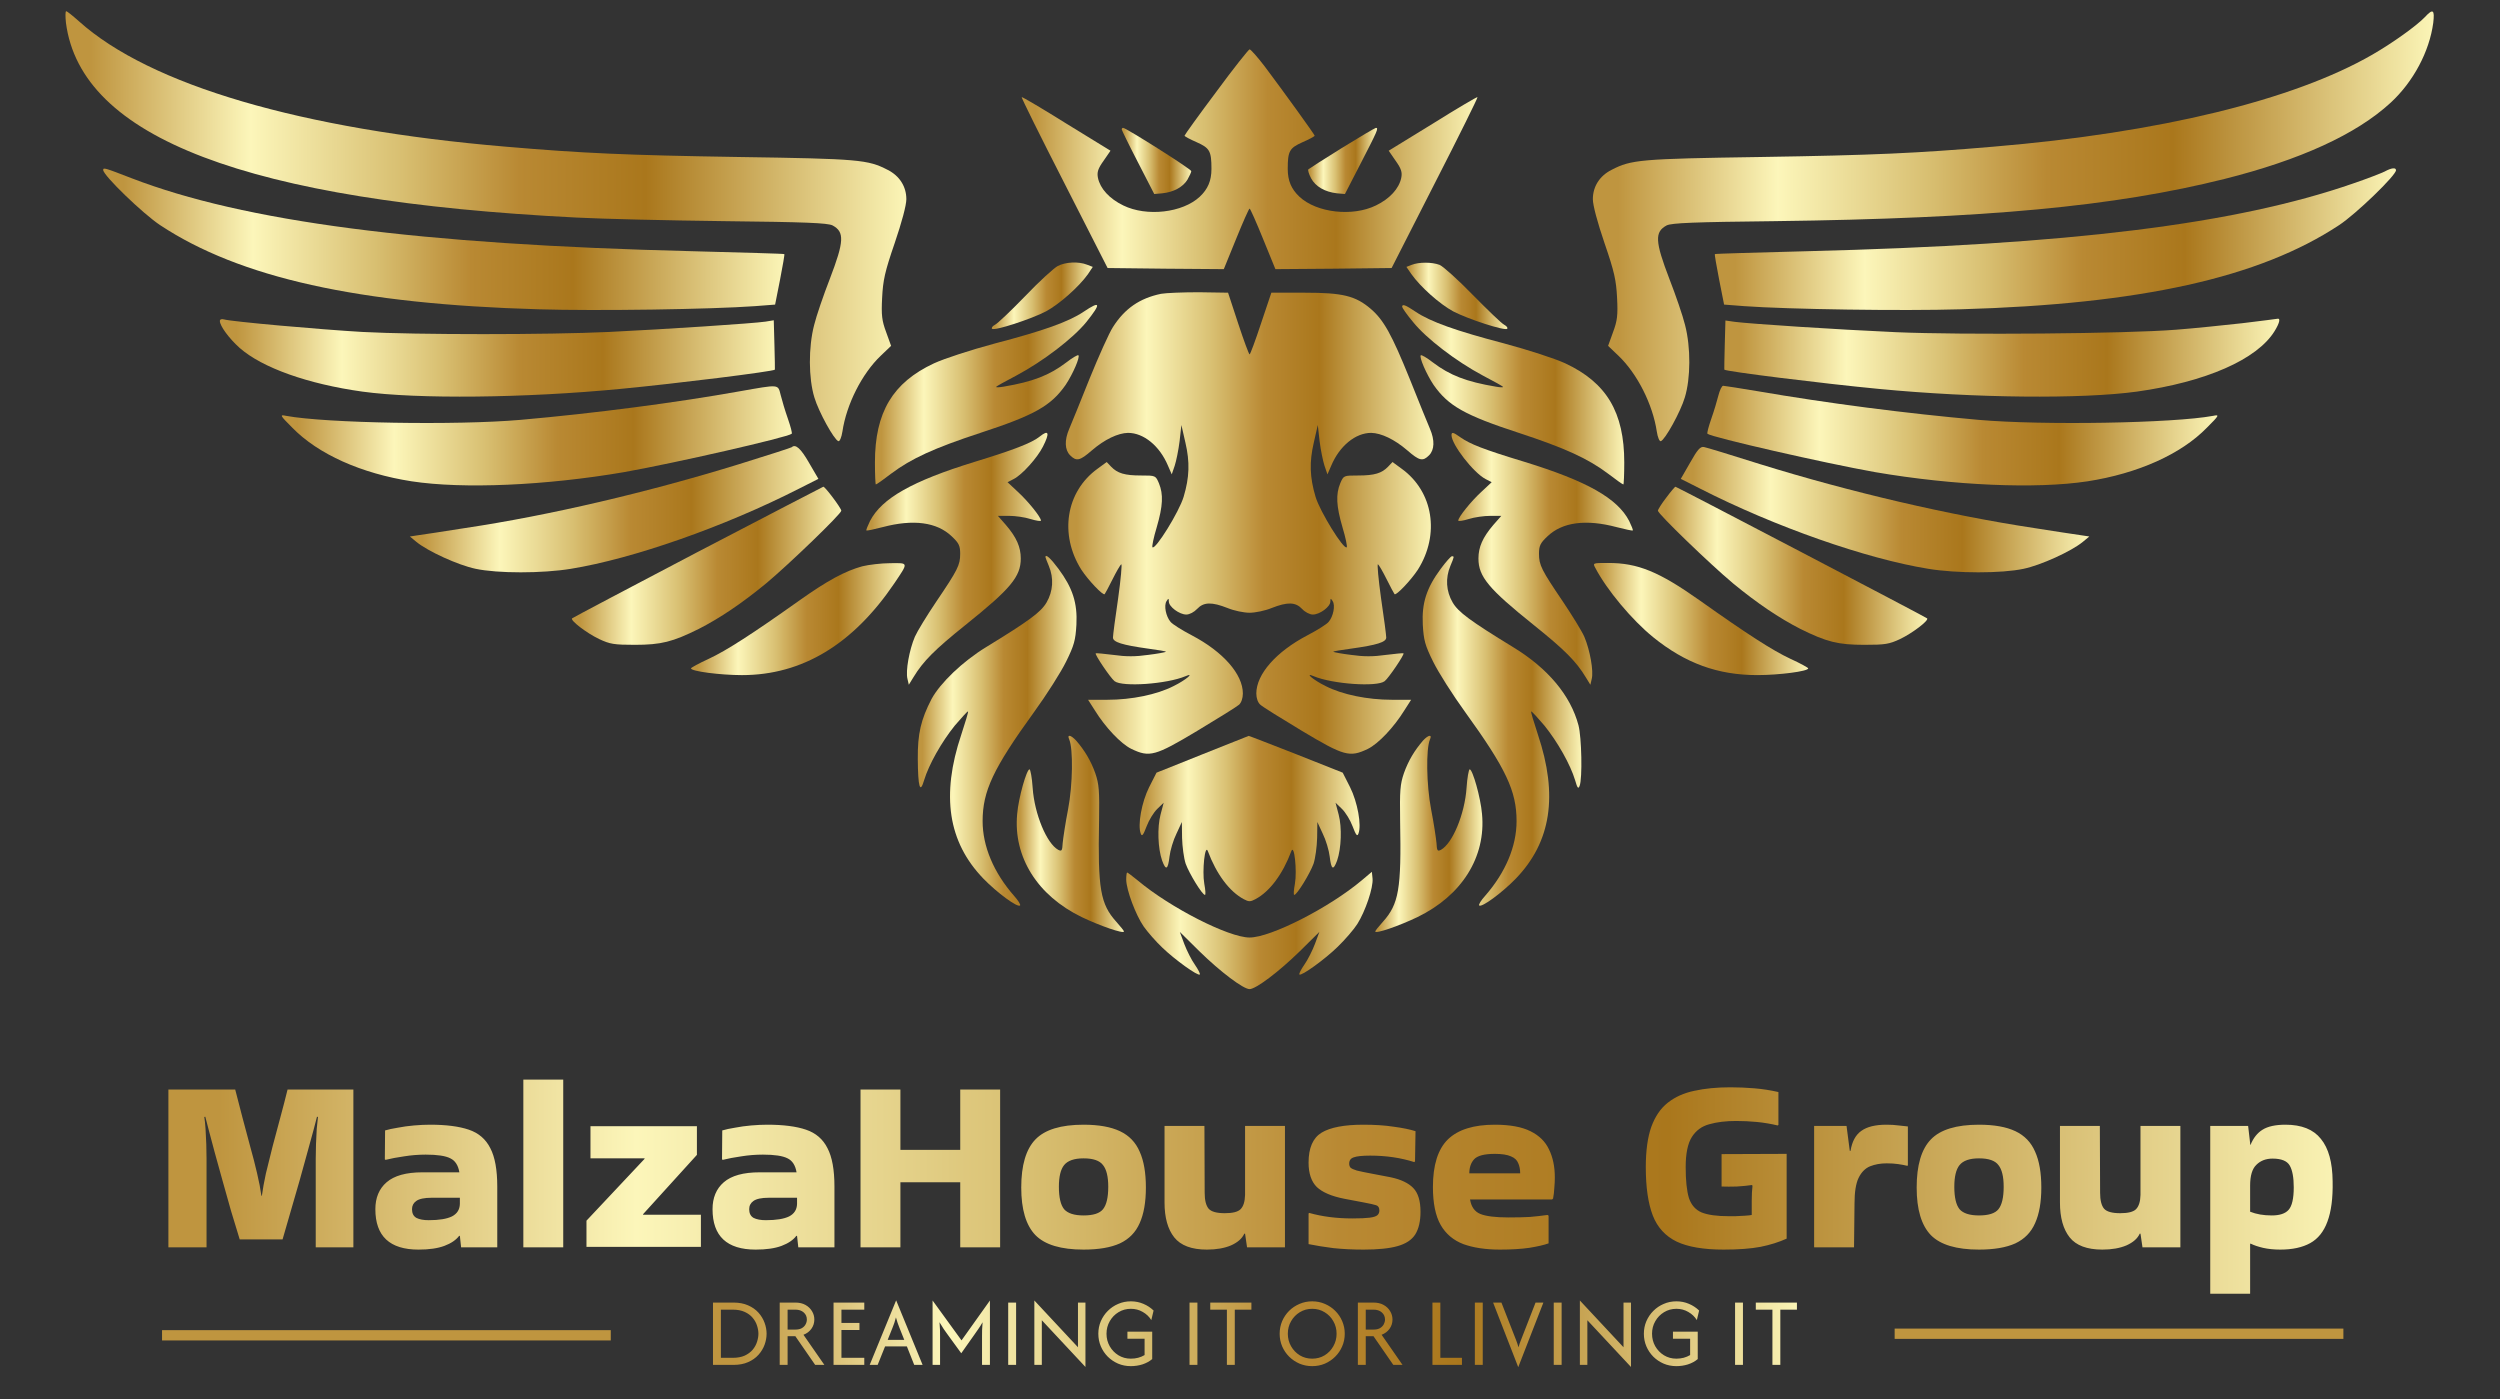 <svg width="243" height="136" viewBox="0 0 243 136" fill="none" xmlns="http://www.w3.org/2000/svg">
<rect x="0" y="0" width="243" height="136" fill="#333333" stroke="none"/>
<path d="M6.411 2.224C7.872 13.386 24.009 19.534 56.042 21.147C58.506 21.278 64.961 21.43 70.413 21.496C78.263 21.583 80.443 21.67 80.923 21.91C82.101 22.542 82.057 23.458 80.661 27.099C80.051 28.668 79.353 30.696 79.135 31.59C78.568 33.77 78.59 36.778 79.157 38.631C79.571 40.026 81.076 42.752 81.49 42.882C81.621 42.926 81.795 42.512 81.883 41.945C82.275 39.307 83.78 36.32 85.612 34.576L86.615 33.617L86.135 32.287C85.721 31.175 85.655 30.652 85.742 28.952C85.83 27.23 86.004 26.423 86.963 23.632C87.661 21.583 88.097 19.948 88.097 19.359C88.097 18.139 87.443 17.092 86.266 16.503C84.368 15.522 83.496 15.435 71.852 15.261C60.752 15.086 56.565 14.89 49.173 14.258C29.264 12.579 14.566 8.263 7.676 2.071C7.065 1.526 6.52 1.09 6.433 1.09C6.346 1.09 6.346 1.614 6.411 2.224Z" fill="url(#paint0_linear_2001_1724)"/>
<path d="M235.704 1.657C234.919 2.485 232.586 4.164 230.58 5.319C222.947 9.723 209.886 12.906 193.749 14.258C186.357 14.89 182.17 15.086 171.07 15.261C159.426 15.435 158.554 15.522 156.656 16.503C155.479 17.092 154.825 18.138 154.825 19.359C154.825 19.948 155.261 21.583 155.959 23.632C156.918 26.422 157.092 27.229 157.18 28.951C157.267 30.652 157.202 31.175 156.787 32.287L156.307 33.617L157.311 34.576C159.142 36.32 160.647 39.307 161.04 41.945C161.127 42.512 161.301 42.926 161.432 42.882C161.846 42.751 163.351 40.026 163.765 38.631C164.332 36.778 164.354 33.77 163.787 31.589C163.569 30.695 162.871 28.668 162.26 27.098C160.865 23.458 160.821 22.542 161.999 21.91C162.479 21.67 164.659 21.583 172.51 21.496C193.051 21.234 205.481 20.078 216.209 17.397C223.58 15.544 229.031 13.059 232.368 9.985C234.57 7.957 236.14 5.014 236.511 2.224C236.664 0.937 236.489 0.807 235.704 1.657Z" fill="url(#paint1_linear_2001_1724)"/>
<path d="M118.212 8.939C116.511 11.206 115.137 13.124 115.137 13.19C115.137 13.255 115.661 13.539 116.315 13.822C117.58 14.389 117.754 14.672 117.754 16.416C117.754 17.572 117.405 18.378 116.62 19.119C114.941 20.689 111.452 21.081 109.184 19.97C107.832 19.316 106.938 18.335 106.72 17.288C106.611 16.743 106.72 16.394 107.265 15.631L107.941 14.65L103.646 12.012C101.312 10.552 99.35 9.396 99.306 9.44C99.262 9.484 101.116 13.233 103.449 17.79L107.658 26.052L113.305 26.117L118.954 26.161L120.153 23.218C120.807 21.605 121.396 20.275 121.461 20.275C121.527 20.275 122.115 21.605 122.769 23.218L123.969 26.161L129.617 26.117L135.264 26.052L139.473 17.79C141.806 13.233 143.66 9.484 143.616 9.44C143.573 9.396 141.61 10.552 139.277 12.012L134.981 14.65L135.657 15.631C136.202 16.394 136.311 16.743 136.202 17.288C135.984 18.335 135.09 19.316 133.738 19.97C131.47 21.081 127.981 20.689 126.302 19.119C125.517 18.378 125.168 17.572 125.168 16.416C125.168 14.672 125.342 14.389 126.607 13.822C127.262 13.539 127.785 13.255 127.785 13.19C127.785 13.081 124.776 8.917 122.944 6.475C122.246 5.559 121.57 4.796 121.461 4.796C121.374 4.796 119.891 6.649 118.212 8.939Z" fill="url(#paint2_linear_2001_1724)"/>
<path d="M109.032 12.579C109.053 12.688 109.751 14.127 110.623 15.805L112.193 18.858L112.957 18.792C114.069 18.683 114.985 18.182 115.421 17.462C115.617 17.113 115.792 16.743 115.792 16.634C115.792 16.438 109.446 12.426 109.162 12.426C109.097 12.426 109.032 12.492 109.032 12.579Z" fill="url(#paint3_linear_2001_1724)"/>
<path d="M130.423 14.388C128.701 15.457 127.24 16.394 127.174 16.459C127.109 16.525 127.218 16.917 127.436 17.331C127.872 18.138 128.788 18.661 129.965 18.792L130.729 18.858L132.299 15.805C133.891 12.71 134.022 12.426 133.738 12.426C133.629 12.448 132.146 13.32 130.423 14.388Z" fill="url(#paint4_linear_2001_1724)"/>
<path d="M10.031 16.525C10.031 17.048 13.891 20.776 15.57 21.888C23.289 26.989 34.825 29.562 52.335 30.063C58.027 30.238 69.169 30.063 73.378 29.758L75.341 29.606L75.82 27.186C76.082 25.834 76.278 24.722 76.235 24.7C76.213 24.657 72.157 24.548 67.251 24.417C40.712 23.763 23.703 21.539 12.757 17.31C10.162 16.307 10.031 16.264 10.031 16.525Z" fill="url(#paint5_linear_2001_1724)"/>
<path d="M231.779 16.677C231.474 16.83 230.078 17.375 228.661 17.855C217.256 21.8 201.163 23.784 175.671 24.417C170.765 24.547 166.709 24.656 166.687 24.7C166.644 24.722 166.84 25.834 167.102 27.185L167.581 29.605L169.544 29.758C173.753 30.063 184.895 30.237 190.587 30.063C208.097 29.562 219.633 26.989 227.352 21.888C228.988 20.82 232.891 17.048 232.891 16.547C232.891 16.263 232.455 16.307 231.779 16.677Z" fill="url(#paint6_linear_2001_1724)"/>
<path d="M102.817 25.856C102.468 26.03 101.029 27.338 99.655 28.777C98.281 30.194 96.951 31.459 96.711 31.568C96.471 31.698 96.34 31.873 96.427 31.96C96.667 32.178 100.222 31.023 101.682 30.26C102.969 29.562 104.866 27.883 105.739 26.662L106.218 25.943L105.651 25.725C104.823 25.398 103.558 25.463 102.817 25.856Z" fill="url(#paint7_linear_2001_1724)"/>
<path d="M137.205 25.747L136.704 25.943L137.184 26.641C138.056 27.883 139.953 29.562 141.239 30.259C142.7 31.023 146.255 32.178 146.495 31.96C146.582 31.873 146.451 31.698 146.211 31.567C145.971 31.458 144.597 30.129 143.158 28.668C141.719 27.186 140.258 25.878 139.931 25.747C139.19 25.463 137.903 25.463 137.205 25.747Z" fill="url(#paint8_linear_2001_1724)"/>
<path d="M112.848 28.559C110.776 28.995 109.337 29.976 108.181 31.785C107.81 32.352 106.785 34.641 105.891 36.843C104.997 39.067 104.125 41.247 103.929 41.683C103.449 42.795 103.493 43.732 104.016 44.255C104.627 44.866 104.954 44.801 106.131 43.776C107.374 42.708 108.661 42.097 109.642 42.075C111.168 42.075 112.717 43.34 113.524 45.258L113.894 46.108L114.178 45.28C114.33 44.822 114.548 43.754 114.657 42.882L114.832 41.312L115.224 43.035C115.661 44.909 115.617 46.392 115.05 48.289C114.614 49.749 112.302 53.477 112.019 53.194C111.953 53.128 112.128 52.256 112.433 51.253C113.044 49.16 113.087 48.049 112.651 46.98C112.324 46.218 112.324 46.218 110.907 46.218C109.315 46.218 108.617 45.999 108.006 45.367L107.571 44.909L106.676 45.564C103.602 47.787 102.947 51.951 105.106 55.374C105.76 56.377 107.222 57.924 107.374 57.75C107.418 57.707 107.767 57.052 108.137 56.311C108.508 55.57 108.879 54.916 108.988 54.851C109.075 54.807 108.944 56.289 108.682 58.164C108.399 60.039 108.181 61.761 108.181 61.958C108.159 62.415 109.097 62.699 111.605 63.048C112.586 63.178 113.371 63.309 113.327 63.353C113.284 63.397 112.499 63.549 111.583 63.658C110.384 63.832 109.424 63.832 108.225 63.658C107.309 63.549 106.524 63.462 106.502 63.506C106.393 63.615 107.941 65.904 108.334 66.209C109.075 66.797 113.415 66.492 115.224 65.729C116.184 65.315 115.268 66.1 114.069 66.688C112.455 67.517 109.991 68.018 107.636 68.018H105.76L106.415 69.043C107.44 70.7 108.944 72.291 109.969 72.793C111.735 73.643 112.281 73.49 116.358 71.049C118.386 69.828 120.218 68.694 120.436 68.498C120.654 68.302 120.807 67.866 120.807 67.408C120.807 65.533 118.888 63.353 115.857 61.761C114.897 61.26 113.96 60.671 113.785 60.453C113.327 59.93 113.109 58.84 113.393 58.426C113.567 58.142 113.611 58.142 113.611 58.47C113.611 58.971 114.636 59.734 115.312 59.734C115.617 59.734 116.075 59.494 116.358 59.189C116.991 58.513 117.776 58.491 119.324 59.102C119.957 59.364 120.916 59.559 121.461 59.559C122.006 59.559 122.966 59.364 123.598 59.102C125.146 58.491 125.931 58.513 126.564 59.189C126.847 59.494 127.305 59.734 127.61 59.734C128.286 59.734 129.311 58.971 129.311 58.47C129.311 58.142 129.355 58.142 129.529 58.426C129.813 58.84 129.595 59.93 129.137 60.453C128.963 60.671 128.025 61.26 127.065 61.761C124.034 63.353 122.115 65.533 122.115 67.408C122.115 67.866 122.268 68.302 122.508 68.498C122.704 68.694 124.536 69.828 126.564 71.049C130.642 73.49 131.187 73.643 132.953 72.793C133.978 72.291 135.482 70.7 136.507 69.043L137.162 68.018H135.286C132.931 68.018 130.467 67.517 128.854 66.688C127.654 66.1 126.738 65.315 127.698 65.729C129.507 66.492 133.847 66.797 134.589 66.209C134.981 65.904 136.529 63.615 136.42 63.506C136.398 63.462 135.613 63.549 134.698 63.658C133.498 63.832 132.539 63.832 131.339 63.658C130.423 63.549 129.638 63.397 129.595 63.353C129.551 63.309 130.336 63.178 131.318 63.048C133.825 62.699 134.763 62.415 134.741 61.958C134.741 61.761 134.523 60.039 134.24 58.164C133.978 56.289 133.847 54.807 133.934 54.851C134.043 54.916 134.414 55.57 134.785 56.311C135.156 57.052 135.504 57.707 135.548 57.75C135.7 57.924 137.162 56.377 137.816 55.374C139.975 51.951 139.32 47.787 136.246 45.564L135.352 44.909L134.916 45.367C134.305 45.999 133.607 46.218 132.015 46.218C130.598 46.218 130.598 46.218 130.271 46.98C129.835 48.049 129.878 49.16 130.489 51.253C130.794 52.256 130.969 53.128 130.903 53.194C130.62 53.477 128.308 49.749 127.872 48.289C127.305 46.392 127.261 44.909 127.698 43.035L128.09 41.312L128.265 42.882C128.374 43.754 128.592 44.822 128.744 45.28L129.028 46.108L129.398 45.258C130.205 43.34 131.754 42.075 133.28 42.075C134.261 42.097 135.548 42.708 136.791 43.776C137.969 44.801 138.295 44.866 138.906 44.255C139.429 43.732 139.473 42.795 138.993 41.683C138.797 41.247 137.925 39.067 137.031 36.843C135.264 32.483 134.501 31.11 133.236 30.02C131.754 28.755 130.511 28.45 126.825 28.45H123.576L122.573 31.436C122.028 33.093 121.526 34.445 121.461 34.445C121.396 34.445 120.894 33.093 120.349 31.436L119.368 28.45L116.533 28.406C114.985 28.406 113.327 28.472 112.848 28.559Z" fill="url(#paint9_linear_2001_1724)"/>
<path d="M105.324 30.303C103.863 31.284 101.399 32.156 96.733 33.377C94.312 34.031 91.826 34.838 90.779 35.318C86.767 37.192 85.044 40.07 85.044 44.953C85.044 46.131 85.088 47.09 85.132 47.09C85.197 47.09 85.851 46.632 86.614 46.043C88.555 44.583 90.779 43.558 95.293 42.076C100.571 40.353 102.162 39.438 103.58 37.41C104.278 36.364 104.997 34.707 104.823 34.533C104.757 34.467 104.234 34.772 103.645 35.23C102.01 36.473 100.396 37.105 97.54 37.585C97.147 37.65 96.82 37.672 96.82 37.606C96.82 37.563 97.714 37.062 98.804 36.495C101.377 35.121 104.3 32.897 105.608 31.284C107.069 29.453 106.982 29.191 105.324 30.303Z" fill="url(#paint10_linear_2001_1724)"/>
<path d="M136.289 29.823C136.289 29.91 136.747 30.586 137.336 31.284C138.622 32.897 141.544 35.121 144.118 36.494C145.208 37.061 146.102 37.563 146.102 37.606C146.102 37.672 145.775 37.65 145.404 37.584C142.526 37.105 140.912 36.472 139.277 35.23C138.688 34.772 138.164 34.467 138.099 34.532C137.925 34.707 138.644 36.364 139.342 37.41C140.76 39.438 142.351 40.353 147.628 42.075C152.142 43.558 154.367 44.583 156.307 46.043C157.071 46.632 157.725 47.09 157.79 47.09C157.834 47.09 157.878 46.13 157.878 44.953C157.878 40.07 156.155 37.192 152.143 35.317C151.096 34.837 148.61 34.031 146.189 33.377C141.523 32.156 139.059 31.284 137.598 30.303C136.595 29.627 136.289 29.518 136.289 29.823Z" fill="url(#paint11_linear_2001_1724)"/>
<path d="M21.37 31.197C21.37 31.676 22.264 32.897 23.289 33.813C25.491 35.753 29.918 37.323 35.217 38.064C40.603 38.805 51.005 38.696 60.294 37.803C65.768 37.279 75.232 36.102 75.319 35.928C75.319 35.884 75.319 34.794 75.275 33.508L75.21 31.131L74.403 31.262C73.269 31.437 64.634 32.004 59.204 32.265C53.273 32.548 40.494 32.548 35.217 32.265C31.074 32.025 22.482 31.262 21.763 31.044C21.544 30.979 21.37 31.044 21.37 31.197Z" fill="url(#paint12_linear_2001_1724)"/>
<path d="M217.954 31.415C216.165 31.611 213.265 31.916 211.521 32.047C206.68 32.439 190.674 32.57 184.263 32.287C178.397 32.025 170.176 31.48 168.628 31.284L167.712 31.153L167.647 33.508C167.603 34.794 167.603 35.884 167.603 35.927C167.69 36.102 177.154 37.279 182.627 37.802C191.917 38.696 202.319 38.805 207.705 38.064C214.399 37.127 219.393 34.946 221.094 32.178C221.552 31.436 221.683 30.935 221.399 30.979C221.29 31 219.764 31.197 217.954 31.415Z" fill="url(#paint13_linear_2001_1724)"/>
<path d="M71.852 38.042C65.746 39.132 57.787 40.179 50.59 40.811C44.354 41.356 31.663 41.138 27.803 40.419C27.171 40.288 27.192 40.353 28.414 41.574C30.921 44.147 35.108 46.021 40.015 46.784C45.008 47.547 53.033 47.199 60.665 45.891C65.571 45.019 76.54 42.511 76.954 42.163C77.02 42.097 76.846 41.465 76.584 40.702C76.322 39.961 76.017 38.936 75.886 38.413C75.602 37.323 75.82 37.345 71.852 38.042Z" fill="url(#paint14_linear_2001_1724)"/>
<path d="M167.036 38.413C166.905 38.936 166.6 39.961 166.338 40.702C166.076 41.465 165.902 42.097 165.967 42.163C166.382 42.511 177.35 45.018 182.257 45.89C189.889 47.199 197.914 47.547 202.907 46.784C207.814 46.021 212.001 44.146 214.508 41.574C215.729 40.353 215.751 40.288 215.119 40.419C211.259 41.138 198.568 41.356 192.331 40.811C185.201 40.179 177.634 39.197 170.809 38.02C169.108 37.737 167.603 37.497 167.494 37.497C167.363 37.497 167.167 37.911 167.036 38.413Z" fill="url(#paint15_linear_2001_1724)"/>
<path d="M101.072 42.424C100.287 43.056 98.521 43.732 94.748 44.888C88.664 46.762 85.698 48.441 84.565 50.643C84.347 51.101 84.172 51.515 84.216 51.559C84.26 51.602 84.979 51.45 85.808 51.232C88.773 50.447 91.063 50.752 92.502 52.125C93.2 52.779 93.331 53.041 93.331 53.826C93.331 54.938 93.091 55.395 90.998 58.491C90.103 59.821 89.166 61.347 88.926 61.892C88.381 63.178 88.01 65.228 88.207 65.991L88.337 66.558L88.795 65.816C89.733 64.269 90.845 63.157 93.832 60.758C98.237 57.227 99.219 56.05 99.219 54.284C99.219 53.172 98.804 52.234 97.779 51.035L96.994 50.141H98.085C98.673 50.141 99.611 50.272 100.156 50.447C100.723 50.621 101.181 50.687 101.181 50.599C101.181 50.272 99.916 48.703 98.935 47.809L97.932 46.871L98.521 46.566C99.349 46.152 100.832 44.495 101.377 43.405C102.053 42.075 101.944 41.726 101.072 42.424Z" fill="url(#paint16_linear_2001_1724)"/>
<path d="M141.087 42.294C141.087 43.209 143.224 45.956 144.401 46.566L144.99 46.871L143.987 47.809C143.006 48.703 141.741 50.272 141.741 50.599C141.741 50.687 142.199 50.621 142.766 50.447C143.311 50.272 144.249 50.142 144.837 50.142H145.928L145.143 51.035C144.118 52.235 143.704 53.172 143.704 54.284C143.704 56.05 144.685 57.227 149.09 60.759C152.077 63.157 153.189 64.269 154.127 65.816L154.585 66.558L154.716 65.991C154.912 65.228 154.541 63.178 153.996 61.892C153.756 61.347 152.819 59.821 151.925 58.492C149.831 55.396 149.591 54.938 149.591 53.826C149.591 53.041 149.722 52.779 150.42 52.126C151.859 50.752 154.149 50.447 157.114 51.232C157.965 51.45 158.663 51.602 158.706 51.559C158.75 51.515 158.576 51.101 158.357 50.643C157.223 48.441 154.258 46.762 148.174 44.888C144.14 43.667 142.897 43.166 141.959 42.511C141.261 42.01 141.087 41.966 141.087 42.294Z" fill="url(#paint17_linear_2001_1724)"/>
<path d="M76.954 43.471C76.911 43.514 74.621 44.256 71.873 45.106C62.977 47.853 53.404 50.099 45.248 51.319C43.22 51.646 41.17 51.951 40.69 52.017L39.84 52.148L40.473 52.671C41.584 53.587 44.55 54.938 46.229 55.287C48.366 55.745 52.706 55.745 55.497 55.287C61.537 54.306 70.434 51.188 77.652 47.504L79.549 46.545L78.633 44.975C77.848 43.602 77.325 43.122 76.954 43.471Z" fill="url(#paint18_linear_2001_1724)"/>
<path d="M164.289 44.953L163.373 46.545L165.27 47.504C172.488 51.188 181.385 54.306 187.425 55.287C190.216 55.745 194.556 55.745 196.693 55.287C198.372 54.938 201.337 53.586 202.449 52.671L203.082 52.147L202.231 52.017C201.751 51.951 199.724 51.646 197.674 51.319C189.475 50.077 179.836 47.831 171.049 45.106C168.301 44.234 165.858 43.492 165.619 43.449C165.27 43.383 164.986 43.711 164.289 44.953Z" fill="url(#paint19_linear_2001_1724)"/>
<path d="M67.817 53.651C61.167 57.14 55.671 60.039 55.606 60.105C55.41 60.301 57.002 61.522 58.223 62.11C59.291 62.612 59.684 62.677 61.712 62.677C64.263 62.677 65.375 62.394 67.926 61.129C69.976 60.083 72.113 58.644 74.468 56.704C76.736 54.807 81.774 49.946 81.774 49.64C81.774 49.4 80.203 47.308 80.029 47.308C79.963 47.329 74.468 50.185 67.817 53.651Z" fill="url(#paint20_linear_2001_1724)"/>
<path d="M161.955 48.376C161.519 48.943 161.148 49.531 161.148 49.64C161.148 49.946 166.185 54.807 168.453 56.704C170.809 58.644 172.946 60.083 174.995 61.129C177.546 62.394 178.659 62.677 181.21 62.677C183.238 62.677 183.63 62.612 184.699 62.11C185.92 61.522 187.512 60.301 187.316 60.105C187.185 59.974 162.958 47.308 162.849 47.308C162.806 47.308 162.391 47.787 161.955 48.376Z" fill="url(#paint21_linear_2001_1724)"/>
<path d="M101.617 54.153C101.617 54.197 101.77 54.589 101.944 55.004C102.446 56.202 102.359 57.467 101.726 58.557C101.181 59.494 100.026 60.344 95.86 62.895C93.571 64.291 91.39 66.383 90.54 67.953C89.515 69.937 89.188 71.311 89.209 73.774C89.231 76.521 89.427 77.197 89.82 75.845C90.278 74.319 91.521 72.117 92.808 70.526C93.484 69.741 94.051 69.109 94.094 69.152C94.138 69.196 93.832 70.199 93.44 71.398C91.456 77.306 92.153 81.84 95.577 85.394C96.907 86.767 98.913 88.25 99.153 88.01C99.219 87.922 98.957 87.508 98.564 87.072C96.58 84.805 95.511 82.254 95.511 79.813C95.511 76.891 96.537 74.711 100.505 69.218C101.726 67.539 103.122 65.337 103.624 64.312C104.408 62.721 104.539 62.241 104.627 60.715C104.736 58.601 104.256 57.14 102.882 55.287C102.119 54.262 101.617 53.804 101.617 54.153Z" fill="url(#paint22_linear_2001_1724)"/>
<path d="M140.04 55.287C138.666 57.14 138.187 58.601 138.296 60.715C138.383 62.241 138.513 62.721 139.299 64.312C139.8 65.337 141.196 67.539 142.417 69.217C146.386 74.711 147.411 76.891 147.411 79.813C147.411 82.254 146.342 84.805 144.358 87.072C143.965 87.508 143.704 87.922 143.769 88.01C144.009 88.249 146.015 86.767 147.345 85.394C150.769 81.84 151.466 77.306 149.482 71.398C149.09 70.198 148.784 69.195 148.828 69.152C148.872 69.108 149.439 69.741 150.115 70.526C151.401 72.117 152.644 74.319 153.102 75.845C153.32 76.608 153.407 76.717 153.538 76.39C153.821 75.671 153.734 71.659 153.429 70.504C152.666 67.604 150.464 64.966 147.062 62.895C142.897 60.344 141.741 59.494 141.196 58.557C140.563 57.467 140.476 56.202 140.978 55.003C141.349 54.109 141.37 54.066 141.13 54.066C141.021 54.066 140.542 54.611 140.04 55.287Z" fill="url(#paint23_linear_2001_1724)"/>
<path d="M83.802 55.047C82.144 55.505 80.443 56.42 77.739 58.339C73.073 61.653 70.631 63.222 68.908 64.029C67.949 64.465 67.163 64.901 67.163 64.966C67.163 65.25 69.998 65.621 72.113 65.621C77.979 65.621 82.908 62.634 86.942 56.682C88.316 54.633 88.337 54.72 86.527 54.742C85.655 54.742 84.412 54.895 83.802 55.047Z" fill="url(#paint24_linear_2001_1724)"/>
<path d="M160.691 61.936C158.619 60.257 156.177 57.336 155.065 55.2C154.803 54.72 154.825 54.72 156.307 54.72C159.208 54.72 161.258 55.57 165.182 58.339C169.849 61.652 172.291 63.222 174.014 64.029C174.974 64.465 175.759 64.901 175.759 64.966C175.759 65.25 172.924 65.62 170.809 65.62C166.971 65.62 163.809 64.465 160.691 61.936Z" fill="url(#paint25_linear_2001_1724)"/>
<path d="M103.929 71.877C104.321 72.793 104.277 76.259 103.82 78.657C103.558 79.987 103.34 81.47 103.296 81.927C103.253 82.69 103.209 82.778 102.86 82.603C101.748 81.993 100.549 79.137 100.374 76.586C100.309 75.584 100.156 74.777 100.069 74.777C99.785 74.777 99 77.545 98.87 79.115C98.477 83.301 100.832 87.05 105.15 89.144C106.916 89.994 109.249 90.8 109.249 90.539C109.249 90.473 108.922 90.059 108.508 89.601C106.96 87.879 106.698 86.418 106.829 79.791C106.873 76.848 106.829 76.237 106.458 75.147C106.022 73.927 105.433 72.946 104.604 71.986C104.081 71.42 103.689 71.354 103.929 71.877Z" fill="url(#paint26_linear_2001_1724)"/>
<path d="M116.882 73.316L112.412 75.103L111.692 76.521C110.972 77.959 110.558 80.227 110.885 81.033C110.994 81.338 111.125 81.186 111.452 80.314C111.67 79.725 112.15 78.94 112.499 78.613L113.109 78.025L112.804 79.18C112.477 80.423 112.542 82.45 112.957 83.649C113.327 84.652 113.524 84.543 113.676 83.257C113.742 82.668 114.047 81.644 114.352 81.033L114.876 79.9L114.897 81.448C114.919 82.298 115.072 83.431 115.246 83.954C115.595 84.914 116.86 86.985 117.122 86.985C117.209 86.985 117.165 86.483 117.056 85.895C116.838 84.652 117.122 81.971 117.405 82.734C118.234 84.957 119.499 86.658 120.894 87.399C121.374 87.661 121.548 87.661 122.028 87.399C123.424 86.658 124.688 84.957 125.517 82.734C125.801 81.971 126.084 84.652 125.866 85.895C125.757 86.483 125.713 86.985 125.801 86.985C126.062 86.985 127.327 84.914 127.676 83.954C127.85 83.431 128.003 82.298 128.025 81.448L128.047 79.9L128.57 81.033C128.875 81.644 129.18 82.668 129.246 83.257C129.399 84.543 129.595 84.652 129.966 83.649C130.38 82.45 130.445 80.423 130.118 79.18L129.813 78.025L130.424 78.613C130.772 78.94 131.252 79.725 131.47 80.314C131.797 81.186 131.928 81.338 132.037 81.033C132.364 80.227 131.95 77.959 131.23 76.521L130.511 75.103L125.953 73.294C123.445 72.313 121.374 71.507 121.374 71.528C121.352 71.528 119.346 72.335 116.882 73.316Z" fill="url(#paint27_linear_2001_1724)"/>
<path d="M138.317 71.986C137.489 72.946 136.9 73.927 136.464 75.147C136.093 76.237 136.049 76.848 136.093 79.791C136.224 86.418 135.962 87.879 134.414 89.601C134 90.059 133.673 90.473 133.673 90.539C133.673 90.8 136.006 89.994 137.772 89.144C142.09 87.05 144.445 83.301 144.052 79.115C143.922 77.545 143.137 74.777 142.853 74.777C142.766 74.777 142.613 75.584 142.548 76.586C142.373 79.137 141.174 81.993 140.062 82.603C139.713 82.778 139.669 82.69 139.626 81.927C139.582 81.47 139.364 79.987 139.102 78.657C138.644 76.259 138.601 72.793 138.993 71.877C139.233 71.354 138.841 71.42 138.317 71.986Z" fill="url(#paint28_linear_2001_1724)"/>
<path d="M109.468 85.503C109.489 86.527 110.384 88.925 111.168 90.059C111.539 90.582 112.346 91.52 113 92.13C114.199 93.286 116.446 94.899 116.62 94.724C116.685 94.659 116.467 94.245 116.14 93.765C115.813 93.307 115.355 92.392 115.115 91.76L114.679 90.582L116.598 92.479C118.626 94.463 120.85 96.142 121.461 96.142C122.072 96.142 124.296 94.463 126.324 92.479L128.243 90.582L127.807 91.76C127.567 92.392 127.109 93.307 126.782 93.765C126.455 94.245 126.236 94.659 126.302 94.724C126.476 94.899 128.766 93.264 130.031 92.021C130.729 91.345 131.579 90.364 131.928 89.819C132.713 88.577 133.498 86.266 133.411 85.394L133.345 84.74L132.364 85.568C129.202 88.228 123.511 91.127 121.461 91.127C119.433 91.127 113.741 88.228 110.601 85.59C110.078 85.154 109.598 84.805 109.555 84.805C109.511 84.805 109.468 85.132 109.468 85.503Z" fill="url(#paint29_linear_2001_1724)"/>
<path d="M23.299 120.468C23.024 119.595 22.741 118.666 22.451 117.681C22.176 116.696 21.901 115.718 21.627 114.749C21.352 113.78 21.102 112.875 20.875 112.035C20.649 111.195 20.456 110.468 20.294 109.854C20.132 109.24 20.019 108.804 19.955 108.546L19.858 108.57C19.906 108.861 19.947 109.248 19.979 109.733C20.011 110.201 20.035 110.702 20.052 111.235C20.068 111.752 20.076 112.229 20.076 112.665V121.243H16.368V105.904H22.863C23.089 106.761 23.323 107.665 23.565 108.618C23.824 109.555 24.074 110.492 24.316 111.429C24.575 112.35 24.801 113.23 24.995 114.07C25.189 114.894 25.326 115.613 25.407 116.227H25.455C25.536 115.613 25.665 114.894 25.843 114.07C26.037 113.247 26.255 112.366 26.497 111.429C26.74 110.492 26.99 109.555 27.248 108.618C27.507 107.665 27.741 106.761 27.951 105.904H34.348V121.243H30.689V112.665C30.689 112.229 30.698 111.752 30.714 111.235C30.73 110.702 30.754 110.201 30.786 109.733C30.835 109.248 30.875 108.861 30.907 108.57L30.811 108.546C30.746 108.804 30.633 109.24 30.471 109.854C30.31 110.468 30.108 111.203 29.866 112.059C29.639 112.899 29.389 113.804 29.114 114.773C28.84 115.742 28.557 116.72 28.266 117.705C27.991 118.674 27.725 119.595 27.466 120.468H23.299ZM41.816 109.321C43.366 109.321 44.618 109.482 45.572 109.806C46.525 110.129 47.219 110.726 47.656 111.599C48.108 112.455 48.334 113.699 48.334 115.33V121.243H44.82L44.699 120.128H44.627C44.32 120.532 43.843 120.855 43.197 121.098C42.551 121.34 41.711 121.461 40.677 121.461C37.882 121.461 36.485 120.153 36.485 117.535C36.485 116.421 36.848 115.549 37.575 114.918C38.318 114.272 39.481 113.949 41.064 113.949H44.651C44.538 113.271 44.247 112.819 43.778 112.592C43.31 112.35 42.51 112.229 41.38 112.229C40.669 112.229 39.966 112.285 39.271 112.398C38.593 112.495 37.995 112.608 37.478 112.738L37.406 112.689L37.43 109.878C37.753 109.781 38.165 109.693 38.666 109.612C39.166 109.515 39.691 109.442 40.241 109.394C40.806 109.345 41.331 109.321 41.816 109.321ZM41.67 118.602C42.672 118.602 43.423 118.481 43.924 118.238C44.425 117.98 44.683 117.576 44.699 117.027V116.421H41.961C41.25 116.421 40.749 116.526 40.459 116.736C40.184 116.93 40.047 117.196 40.047 117.535C40.047 117.939 40.192 118.222 40.483 118.384C40.774 118.529 41.169 118.602 41.67 118.602ZM54.746 121.243H50.869V104.935H54.746V121.243ZM62.652 112.592H57.394V109.466H67.74V112.253L62.506 118.02V118.069H68.128V121.194H57.005V118.65L62.652 112.641V112.592ZM74.59 109.321C76.141 109.321 77.393 109.482 78.346 109.806C79.299 110.129 79.993 110.726 80.43 111.599C80.882 112.455 81.108 113.699 81.108 115.33V121.243H77.595L77.473 120.128H77.401C77.094 120.532 76.617 120.855 75.971 121.098C75.325 121.34 74.485 121.461 73.451 121.461C70.656 121.461 69.259 120.153 69.259 117.535C69.259 116.421 69.622 115.549 70.349 114.918C71.093 114.272 72.256 113.949 73.839 113.949H77.425C77.312 113.271 77.021 112.819 76.553 112.592C76.084 112.35 75.285 112.229 74.154 112.229C73.443 112.229 72.74 112.285 72.046 112.398C71.367 112.495 70.769 112.608 70.252 112.738L70.18 112.689L70.204 109.878C70.527 109.781 70.939 109.693 71.44 109.612C71.941 109.515 72.466 109.442 73.015 109.394C73.58 109.345 74.105 109.321 74.59 109.321ZM74.445 118.602C75.446 118.602 76.197 118.481 76.698 118.238C77.199 117.98 77.457 117.576 77.473 117.027V116.421H74.735C74.025 116.421 73.524 116.526 73.233 116.736C72.959 116.93 72.821 117.196 72.821 117.535C72.821 117.939 72.966 118.222 73.257 118.384C73.548 118.529 73.944 118.602 74.445 118.602ZM87.52 121.243H83.643V105.904H87.52V111.768H93.335V105.904H97.213V121.243H93.335V114.918H87.52V121.243ZM99.265 115.427C99.265 113.263 99.725 111.704 100.646 110.751C101.567 109.797 103.125 109.321 105.323 109.321C106.793 109.321 107.972 109.531 108.86 109.951C109.749 110.371 110.387 111.033 110.775 111.938C111.178 112.826 111.38 113.989 111.38 115.427C111.38 116.849 111.178 118.004 110.775 118.892C110.387 119.781 109.749 120.435 108.86 120.855C107.972 121.259 106.793 121.461 105.323 121.461C103.125 121.461 101.567 120.992 100.646 120.056C99.725 119.102 99.265 117.56 99.265 115.427ZM105.323 118.141C106.259 118.141 106.889 117.939 107.213 117.535C107.552 117.115 107.722 116.388 107.722 115.355C107.722 114.369 107.552 113.667 107.213 113.247C106.889 112.81 106.259 112.592 105.323 112.592C104.418 112.592 103.788 112.81 103.432 113.247C103.093 113.667 102.924 114.369 102.924 115.355C102.924 116.388 103.093 117.115 103.432 117.535C103.788 117.939 104.418 118.141 105.323 118.141ZM117.312 121.461C115.826 121.461 114.768 121.065 114.138 120.274C113.508 119.482 113.193 118.351 113.193 116.881V109.442H117.07L117.094 115.936C117.094 116.663 117.224 117.18 117.482 117.487C117.74 117.778 118.266 117.923 119.057 117.923C119.816 117.923 120.325 117.794 120.584 117.535C120.858 117.261 121.004 116.8 121.02 116.154V109.442H124.897V121.243H121.214L121.02 119.91H120.947C120.737 120.379 120.309 120.758 119.663 121.049C119.017 121.324 118.233 121.461 117.312 121.461ZM127.266 117.899C128.526 118.254 129.923 118.432 131.458 118.432C132.201 118.432 132.759 118.408 133.13 118.359C133.502 118.311 133.752 118.23 133.881 118.117C134.011 118.004 134.075 117.851 134.075 117.657C134.075 117.382 133.97 117.212 133.76 117.148C133.566 117.083 133.171 116.994 132.573 116.881L130.659 116.518C129.431 116.275 128.542 115.896 127.993 115.379C127.46 114.846 127.193 114.054 127.193 113.004C127.193 111.583 127.614 110.613 128.454 110.096C129.31 109.579 130.667 109.321 132.524 109.321C133.639 109.321 134.617 109.385 135.456 109.515C136.313 109.628 137.023 109.773 137.589 109.951L137.54 112.883L137.468 112.956C136.159 112.536 134.73 112.326 133.179 112.326C132.419 112.326 131.886 112.382 131.579 112.495C131.289 112.592 131.143 112.794 131.143 113.101C131.143 113.263 131.184 113.392 131.264 113.489C131.361 113.586 131.571 113.683 131.894 113.78C132.218 113.86 132.726 113.965 133.421 114.095L135.19 114.434C136.175 114.644 136.902 114.991 137.371 115.476C137.839 115.96 138.073 116.728 138.073 117.778C138.073 118.699 137.904 119.434 137.565 119.983C137.225 120.516 136.652 120.896 135.844 121.122C135.053 121.348 133.954 121.461 132.549 121.461C131.482 121.461 130.497 121.413 129.592 121.316C128.704 121.203 127.904 121.073 127.193 120.928V117.947L127.266 117.899ZM150.523 120.855C150.071 121.017 149.441 121.162 148.633 121.291C147.842 121.404 146.897 121.461 145.798 121.461C144.409 121.461 143.221 121.283 142.236 120.928C141.267 120.556 140.532 119.934 140.031 119.062C139.53 118.174 139.28 116.946 139.28 115.379C139.28 113.247 139.765 111.704 140.734 110.751C141.719 109.797 143.238 109.321 145.289 109.321C146.759 109.321 147.915 109.531 148.754 109.951C149.611 110.371 150.217 110.969 150.572 111.744C150.944 112.504 151.129 113.408 151.129 114.458C151.129 114.765 151.113 115.096 151.081 115.452C151.065 115.807 151.024 116.154 150.96 116.494L150.863 116.59H142.89C143.003 117.301 143.335 117.77 143.884 117.996C144.449 118.222 145.362 118.335 146.622 118.335C147.462 118.335 148.157 118.319 148.706 118.287C149.272 118.238 149.845 118.174 150.426 118.093L150.523 118.166V120.855ZM147.761 114.046C147.761 113.658 147.696 113.327 147.567 113.053C147.454 112.762 147.22 112.544 146.864 112.398C146.509 112.237 145.984 112.156 145.289 112.156C144.272 112.156 143.601 112.334 143.278 112.689C142.971 113.028 142.818 113.481 142.818 114.046H147.761ZM170.269 116.712C170.269 116.179 170.293 115.694 170.342 115.258L170.293 115.185C169.841 115.25 169.348 115.298 168.815 115.33C168.282 115.346 167.789 115.346 167.337 115.33V112.18L173.662 112.156V120.395C172.918 120.734 172.07 121.001 171.117 121.194C170.18 121.372 168.985 121.461 167.531 121.461C165.592 121.461 164.074 121.203 162.975 120.686C161.877 120.153 161.101 119.304 160.649 118.141C160.197 116.962 159.971 115.395 159.971 113.44C159.971 111.857 160.148 110.557 160.504 109.539C160.875 108.521 161.408 107.738 162.103 107.189C162.814 106.623 163.678 106.235 164.696 106.025C165.714 105.799 166.877 105.686 168.185 105.686C168.961 105.686 169.736 105.719 170.511 105.783C171.303 105.848 172.087 105.969 172.862 106.147V109.345L172.789 109.394C172.111 109.232 171.432 109.119 170.754 109.054C170.091 108.99 169.421 108.958 168.743 108.958C167.757 108.958 166.893 109.063 166.15 109.273C165.423 109.466 164.857 109.878 164.454 110.508C164.05 111.138 163.848 112.116 163.848 113.44C163.848 114.749 163.953 115.751 164.163 116.445C164.389 117.124 164.801 117.592 165.398 117.851C166.012 118.093 166.885 118.214 168.016 118.214C168.161 118.214 168.387 118.214 168.694 118.214C169.001 118.198 169.308 118.182 169.615 118.166C169.922 118.149 170.14 118.125 170.269 118.093V116.712ZM180.211 121.243H176.333V109.442H179.484L179.799 111.865H179.871C180.017 110.961 180.364 110.314 180.913 109.927C181.463 109.523 182.278 109.321 183.361 109.321C183.797 109.321 184.193 109.345 184.548 109.394C184.904 109.426 185.202 109.458 185.445 109.491V113.271L185.396 113.319C185.138 113.255 184.839 113.198 184.5 113.15C184.177 113.101 183.805 113.077 183.385 113.077C182.787 113.077 182.246 113.174 181.761 113.368C181.293 113.562 180.921 113.941 180.647 114.507C180.388 115.056 180.259 115.88 180.259 116.978L180.211 121.243ZM186.3 115.427C186.3 113.263 186.76 111.704 187.681 110.751C188.602 109.797 190.161 109.321 192.358 109.321C193.828 109.321 195.007 109.531 195.896 109.951C196.784 110.371 197.422 111.033 197.81 111.938C198.214 112.826 198.416 113.989 198.416 115.427C198.416 116.849 198.214 118.004 197.81 118.892C197.422 119.781 196.784 120.435 195.896 120.855C195.007 121.259 193.828 121.461 192.358 121.461C190.161 121.461 188.602 120.992 187.681 120.056C186.76 119.102 186.3 117.56 186.3 115.427ZM192.358 118.141C193.295 118.141 193.925 117.939 194.248 117.535C194.587 117.115 194.757 116.388 194.757 115.355C194.757 114.369 194.587 113.667 194.248 113.247C193.925 112.81 193.295 112.592 192.358 112.592C191.453 112.592 190.823 112.81 190.468 113.247C190.129 113.667 189.959 114.369 189.959 115.355C189.959 116.388 190.129 117.115 190.468 117.535C190.823 117.939 191.453 118.141 192.358 118.141ZM204.348 121.461C202.861 121.461 201.803 121.065 201.173 120.274C200.543 119.482 200.228 118.351 200.228 116.881V109.442H204.105L204.13 115.936C204.13 116.663 204.259 117.18 204.517 117.487C204.776 117.778 205.301 117.923 206.092 117.923C206.852 117.923 207.361 117.794 207.619 117.535C207.894 117.261 208.039 116.8 208.055 116.154V109.442H211.932V121.243H208.249L208.055 119.91H207.982C207.773 120.379 207.344 120.758 206.698 121.049C206.052 121.324 205.268 121.461 204.348 121.461ZM218.712 125.75H214.835V109.442H218.518L218.712 111.114V111.26H218.76C219.035 110.597 219.422 110.112 219.923 109.806C220.44 109.482 221.183 109.321 222.153 109.321C223.719 109.321 224.866 109.781 225.593 110.702C226.336 111.607 226.716 112.98 226.732 114.822C226.764 116.453 226.595 117.762 226.223 118.747C225.868 119.716 225.311 120.411 224.551 120.831C223.792 121.251 222.823 121.461 221.644 121.461C221.03 121.461 220.472 121.404 219.972 121.291C219.487 121.178 219.083 121.041 218.76 120.879L218.712 120.904V125.75ZM220.892 112.616C220.246 112.616 219.721 112.819 219.317 113.222C218.913 113.61 218.712 114.28 218.712 115.233V117.778C219.309 118.02 220.012 118.141 220.82 118.141C221.579 118.141 222.12 117.963 222.443 117.608C222.783 117.237 222.952 116.502 222.952 115.403C222.952 114.45 222.823 113.747 222.564 113.295C222.306 112.843 221.748 112.616 220.892 112.616Z" fill="url(#paint30_linear_2001_1724)"/>
<path d="M69.302 132.668V126.61H71.288C71.835 126.61 72.311 126.7 72.715 126.88C73.124 127.059 73.46 127.297 73.725 127.593C73.989 127.889 74.187 128.217 74.317 128.576C74.447 128.93 74.512 129.285 74.512 129.639C74.512 129.994 74.447 130.35 74.317 130.709C74.187 131.064 73.989 131.389 73.725 131.686C73.46 131.981 73.124 132.22 72.715 132.399C72.311 132.578 71.835 132.668 71.288 132.668H69.302ZM70.07 131.981H71.207C71.674 131.981 72.067 131.91 72.385 131.766C72.704 131.618 72.962 131.427 73.159 131.194C73.357 130.956 73.498 130.701 73.583 130.427C73.673 130.153 73.718 129.891 73.718 129.639C73.718 129.388 73.673 129.125 73.583 128.852C73.498 128.578 73.357 128.324 73.159 128.091C72.962 127.853 72.704 127.662 72.385 127.519C72.067 127.371 71.674 127.297 71.207 127.297H70.07V131.981ZM75.787 132.668V126.61H77.309C77.69 126.61 78.018 126.687 78.291 126.839C78.565 126.992 78.776 127.194 78.924 127.445C79.077 127.692 79.153 127.963 79.153 128.259C79.153 128.591 79.059 128.89 78.87 129.155C78.682 129.419 78.424 129.615 78.096 129.74L80.129 132.668H79.234L77.309 129.881H76.555V132.668H75.787ZM76.555 129.235H77.309C77.569 129.235 77.78 129.188 77.942 129.094C78.108 128.995 78.229 128.872 78.305 128.724C78.386 128.571 78.426 128.416 78.426 128.259C78.426 127.977 78.323 127.745 78.116 127.566C77.915 127.387 77.645 127.297 77.309 127.297H76.555V129.235ZM81.02 132.668V126.61H84.009V127.297H81.788V128.589H83.538V129.276H81.788V131.981H84.009V132.668H81.02ZM84.534 132.668L87.099 126.408H87.112L89.677 132.668H88.862L88.149 130.871H86.029L85.308 132.668H84.534ZM86.284 130.232H87.893L87.415 129.033C87.357 128.881 87.301 128.73 87.247 128.582C87.193 128.434 87.139 128.257 87.085 128.051C87.031 128.257 86.98 128.434 86.931 128.582C86.881 128.726 86.825 128.876 86.762 129.033L86.284 130.232ZM90.647 132.668V126.408L93.461 130.285L96.221 126.408V132.668H95.453V129.868C95.453 129.684 95.455 129.484 95.46 129.269C95.464 129.049 95.48 128.8 95.507 128.522C95.368 128.769 95.231 128.986 95.096 129.175C94.966 129.359 94.847 129.529 94.74 129.686L93.434 131.537L92.087 129.686C91.975 129.529 91.854 129.359 91.724 129.175C91.598 128.986 91.464 128.769 91.32 128.522C91.347 128.8 91.363 129.049 91.368 129.269C91.372 129.484 91.374 129.684 91.374 129.868V132.668H90.647ZM97.997 132.668V126.61H98.765V132.668H97.997ZM105.506 132.87L101.265 128.327V132.668H100.539V126.408L104.779 130.952V126.61H105.506V132.87ZM109.915 132.789C109.475 132.789 109.064 132.708 108.683 132.547C108.302 132.381 107.965 132.154 107.674 131.867C107.386 131.576 107.162 131.241 107 130.864C106.839 130.483 106.758 130.074 106.758 129.639C106.758 129.204 106.839 128.798 107 128.421C107.166 128.04 107.393 127.705 107.68 127.418C107.972 127.126 108.308 126.9 108.69 126.738C109.071 126.572 109.482 126.489 109.922 126.489C110.352 126.489 110.756 126.57 111.133 126.731C111.51 126.889 111.842 127.106 112.129 127.384L111.907 128.313C111.701 127.981 111.422 127.716 111.073 127.519C110.727 127.317 110.343 127.216 109.922 127.216C109.477 127.216 109.076 127.326 108.717 127.546C108.362 127.761 108.079 128.053 107.869 128.421C107.658 128.784 107.552 129.191 107.552 129.639C107.552 130.079 107.655 130.483 107.862 130.851C108.073 131.219 108.355 131.513 108.71 131.732C109.069 131.952 109.471 132.062 109.915 132.062C110.166 132.062 110.404 132.033 110.628 131.975C110.857 131.912 111.066 131.825 111.254 131.712V130.124H109.585V129.437H111.995V132.103C111.721 132.332 111.402 132.504 111.039 132.621C110.68 132.733 110.305 132.789 109.915 132.789ZM115.622 132.668V126.61H116.389V132.668H115.622ZM117.638 127.297V126.61H121.636V127.297H120.021V132.668H119.254V127.297H117.638ZM127.546 132.789C127.111 132.789 126.701 132.708 126.315 132.547C125.933 132.381 125.596 132.154 125.305 131.867C125.018 131.58 124.791 131.246 124.625 130.864C124.464 130.483 124.383 130.074 124.383 129.639C124.383 129.204 124.464 128.796 124.625 128.414C124.791 128.033 125.018 127.699 125.305 127.411C125.596 127.124 125.933 126.9 126.315 126.738C126.701 126.572 127.111 126.489 127.546 126.489C127.986 126.489 128.397 126.572 128.778 126.738C129.159 126.9 129.494 127.124 129.781 127.411C130.073 127.699 130.299 128.033 130.461 128.414C130.627 128.796 130.71 129.204 130.71 129.639C130.71 130.074 130.627 130.483 130.461 130.864C130.299 131.246 130.073 131.58 129.781 131.867C129.494 132.154 129.159 132.381 128.778 132.547C128.397 132.708 127.986 132.789 127.546 132.789ZM127.546 132.062C127.991 132.062 128.392 131.955 128.751 131.739C129.11 131.519 129.393 131.225 129.599 130.857C129.81 130.489 129.916 130.084 129.916 129.639C129.916 129.191 129.81 128.784 129.599 128.421C129.393 128.053 129.11 127.761 128.751 127.546C128.392 127.326 127.991 127.216 127.546 127.216C127.102 127.216 126.701 127.326 126.342 127.546C125.987 127.761 125.704 128.053 125.493 128.421C125.282 128.784 125.177 129.191 125.177 129.639C125.177 130.084 125.282 130.489 125.493 130.857C125.704 131.225 125.987 131.519 126.342 131.739C126.701 131.955 127.102 132.062 127.546 132.062ZM131.984 132.668V126.61H133.505C133.887 126.61 134.214 126.687 134.488 126.839C134.762 126.992 134.973 127.194 135.121 127.445C135.273 127.692 135.35 127.963 135.35 128.259C135.35 128.591 135.256 128.89 135.067 129.155C134.878 129.419 134.62 129.615 134.293 129.74L136.326 132.668H135.43L133.505 129.881H132.751V132.668H131.984ZM132.751 129.235H133.505C133.766 129.235 133.976 129.188 134.138 129.094C134.304 128.995 134.425 128.872 134.502 128.724C134.582 128.571 134.623 128.416 134.623 128.259C134.623 127.977 134.519 127.745 134.313 127.566C134.111 127.387 133.842 127.297 133.505 127.297H132.751V129.235ZM139.233 132.668V126.61H140.001V131.981H142.101V132.668H139.233ZM143.356 132.668V126.61H144.123V132.668H143.356ZM147.566 132.87L145.13 126.61H145.937L147.364 130.258C147.41 130.375 147.45 130.487 147.486 130.595C147.526 130.698 147.564 130.819 147.6 130.959C147.636 130.819 147.672 130.698 147.708 130.595C147.748 130.487 147.791 130.375 147.836 130.258L149.256 126.61H150.017L147.58 132.87H147.566ZM151.023 132.668V126.61H151.79V132.668H151.023ZM158.532 132.87L154.291 128.327V132.668H153.564V126.408L157.805 130.952V126.61H158.532V132.87ZM162.94 132.789C162.501 132.789 162.09 132.708 161.709 132.547C161.327 132.381 160.991 132.154 160.699 131.867C160.412 131.576 160.187 131.241 160.026 130.864C159.865 130.483 159.784 130.074 159.784 129.639C159.784 129.204 159.865 128.798 160.026 128.421C160.192 128.04 160.419 127.705 160.706 127.418C160.997 127.126 161.334 126.9 161.716 126.738C162.097 126.572 162.507 126.489 162.947 126.489C163.378 126.489 163.782 126.57 164.159 126.731C164.536 126.889 164.868 127.106 165.155 127.384L164.933 128.313C164.726 127.981 164.448 127.716 164.098 127.519C163.753 127.317 163.369 127.216 162.947 127.216C162.503 127.216 162.101 127.326 161.743 127.546C161.388 127.761 161.105 128.053 160.894 128.421C160.683 128.784 160.578 129.191 160.578 129.639C160.578 130.079 160.681 130.483 160.887 130.851C161.099 131.219 161.381 131.513 161.736 131.732C162.095 131.952 162.496 132.062 162.94 132.062C163.192 132.062 163.43 132.033 163.654 131.975C163.883 131.912 164.091 131.825 164.28 131.712V130.124H162.611V129.437H165.02V132.103C164.747 132.332 164.428 132.504 164.065 132.621C163.706 132.733 163.331 132.789 162.94 132.789ZM168.648 132.668V126.61H169.415V132.668H168.648ZM170.664 127.297V126.61H174.662V127.297H173.047V132.668H172.279V127.297H170.664Z" fill="url(#paint31_linear_2001_1724)"/>
<path d="M59.367 129.791H15.751" stroke="url(#paint32_linear_2001_1724)"/>
<path d="M227.777 129.639H184.16" stroke="url(#paint33_linear_2001_1724)"/>
<defs>
<linearGradient id="paint0_linear_2001_1724" x1="6.364" y1="21.988" x2="88.097" y2="21.988" gradientUnits="userSpaceOnUse">
<stop offset="0.03" stop-color="#BF953F"/>
<stop offset="0.22" stop-color="#FCF6BA"/>
<stop offset="0.4" stop-color="#D8BF71"/>
<stop offset="0.54" stop-color="#B98933"/>
<stop offset="0.69" stop-color="#AA771C"/>
<stop offset="1" stop-color="#FBF5B7"/>
</linearGradient>
<linearGradient id="paint1_linear_2001_1724" x1="154.825" y1="22.002" x2="236.561" y2="22.002" gradientUnits="userSpaceOnUse">
<stop offset="0.03" stop-color="#BF953F"/>
<stop offset="0.22" stop-color="#FCF6BA"/>
<stop offset="0.4" stop-color="#D8BF71"/>
<stop offset="0.54" stop-color="#B98933"/>
<stop offset="0.69" stop-color="#AA771C"/>
<stop offset="1" stop-color="#FBF5B7"/>
</linearGradient>
<linearGradient id="paint2_linear_2001_1724" x1="99.305" y1="15.479" x2="143.617" y2="15.479" gradientUnits="userSpaceOnUse">
<stop offset="0.03" stop-color="#BF953F"/>
<stop offset="0.22" stop-color="#FCF6BA"/>
<stop offset="0.4" stop-color="#D8BF71"/>
<stop offset="0.54" stop-color="#B98933"/>
<stop offset="0.69" stop-color="#AA771C"/>
<stop offset="1" stop-color="#FBF5B7"/>
</linearGradient>
<linearGradient id="paint3_linear_2001_1724" x1="109.032" y1="15.642" x2="115.792" y2="15.642" gradientUnits="userSpaceOnUse">
<stop offset="0.03" stop-color="#BF953F"/>
<stop offset="0.22" stop-color="#FCF6BA"/>
<stop offset="0.4" stop-color="#D8BF71"/>
<stop offset="0.54" stop-color="#B98933"/>
<stop offset="0.69" stop-color="#AA771C"/>
<stop offset="1" stop-color="#FBF5B7"/>
</linearGradient>
<linearGradient id="paint4_linear_2001_1724" x1="127.156" y1="15.642" x2="133.857" y2="15.642" gradientUnits="userSpaceOnUse">
<stop offset="0.03" stop-color="#BF953F"/>
<stop offset="0.22" stop-color="#FCF6BA"/>
<stop offset="0.4" stop-color="#D8BF71"/>
<stop offset="0.54" stop-color="#B98933"/>
<stop offset="0.69" stop-color="#AA771C"/>
<stop offset="1" stop-color="#FBF5B7"/>
</linearGradient>
<linearGradient id="paint5_linear_2001_1724" x1="10.031" y1="23.261" x2="76.241" y2="23.261" gradientUnits="userSpaceOnUse">
<stop offset="0.03" stop-color="#BF953F"/>
<stop offset="0.22" stop-color="#FCF6BA"/>
<stop offset="0.4" stop-color="#D8BF71"/>
<stop offset="0.54" stop-color="#B98933"/>
<stop offset="0.69" stop-color="#AA771C"/>
<stop offset="1" stop-color="#FBF5B7"/>
</linearGradient>
<linearGradient id="paint6_linear_2001_1724" x1="166.681" y1="23.247" x2="232.891" y2="23.247" gradientUnits="userSpaceOnUse">
<stop offset="0.03" stop-color="#BF953F"/>
<stop offset="0.22" stop-color="#FCF6BA"/>
<stop offset="0.4" stop-color="#D8BF71"/>
<stop offset="0.54" stop-color="#B98933"/>
<stop offset="0.69" stop-color="#AA771C"/>
<stop offset="1" stop-color="#FBF5B7"/>
</linearGradient>
<linearGradient id="paint7_linear_2001_1724" x1="96.4" y1="28.751" x2="106.218" y2="28.751" gradientUnits="userSpaceOnUse">
<stop offset="0.03" stop-color="#BF953F"/>
<stop offset="0.22" stop-color="#FCF6BA"/>
<stop offset="0.4" stop-color="#D8BF71"/>
<stop offset="0.54" stop-color="#B98933"/>
<stop offset="0.69" stop-color="#AA771C"/>
<stop offset="1" stop-color="#FBF5B7"/>
</linearGradient>
<linearGradient id="paint8_linear_2001_1724" x1="136.704" y1="28.761" x2="146.522" y2="28.761" gradientUnits="userSpaceOnUse">
<stop offset="0.03" stop-color="#BF953F"/>
<stop offset="0.22" stop-color="#FCF6BA"/>
<stop offset="0.4" stop-color="#D8BF71"/>
<stop offset="0.54" stop-color="#B98933"/>
<stop offset="0.69" stop-color="#AA771C"/>
<stop offset="1" stop-color="#FBF5B7"/>
</linearGradient>
<linearGradient id="paint9_linear_2001_1724" x1="103.595" y1="50.834" x2="139.327" y2="50.834" gradientUnits="userSpaceOnUse">
<stop offset="0.03" stop-color="#BF953F"/>
<stop offset="0.22" stop-color="#FCF6BA"/>
<stop offset="0.4" stop-color="#D8BF71"/>
<stop offset="0.54" stop-color="#B98933"/>
<stop offset="0.69" stop-color="#AA771C"/>
<stop offset="1" stop-color="#FBF5B7"/>
</linearGradient>
<linearGradient id="paint10_linear_2001_1724" x1="85.044" y1="38.365" x2="106.64" y2="38.365" gradientUnits="userSpaceOnUse">
<stop offset="0.03" stop-color="#BF953F"/>
<stop offset="0.22" stop-color="#FCF6BA"/>
<stop offset="0.4" stop-color="#D8BF71"/>
<stop offset="0.54" stop-color="#B98933"/>
<stop offset="0.69" stop-color="#AA771C"/>
<stop offset="1" stop-color="#FBF5B7"/>
</linearGradient>
<linearGradient id="paint11_linear_2001_1724" x1="136.289" y1="38.376" x2="157.878" y2="38.376" gradientUnits="userSpaceOnUse">
<stop offset="0.03" stop-color="#BF953F"/>
<stop offset="0.22" stop-color="#FCF6BA"/>
<stop offset="0.4" stop-color="#D8BF71"/>
<stop offset="0.54" stop-color="#B98933"/>
<stop offset="0.69" stop-color="#AA771C"/>
<stop offset="1" stop-color="#FBF5B7"/>
</linearGradient>
<linearGradient id="paint12_linear_2001_1724" x1="21.37" y1="34.787" x2="75.319" y2="34.787" gradientUnits="userSpaceOnUse">
<stop offset="0.03" stop-color="#BF953F"/>
<stop offset="0.22" stop-color="#FCF6BA"/>
<stop offset="0.4" stop-color="#D8BF71"/>
<stop offset="0.54" stop-color="#B98933"/>
<stop offset="0.69" stop-color="#AA771C"/>
<stop offset="1" stop-color="#FBF5B7"/>
</linearGradient>
<linearGradient id="paint13_linear_2001_1724" x1="167.603" y1="34.765" x2="221.548" y2="34.765" gradientUnits="userSpaceOnUse">
<stop offset="0.03" stop-color="#BF953F"/>
<stop offset="0.22" stop-color="#FCF6BA"/>
<stop offset="0.4" stop-color="#D8BF71"/>
<stop offset="0.54" stop-color="#B98933"/>
<stop offset="0.69" stop-color="#AA771C"/>
<stop offset="1" stop-color="#FBF5B7"/>
</linearGradient>
<linearGradient id="paint14_linear_2001_1724" x1="27.393" y1="42.367" x2="76.968" y2="42.367" gradientUnits="userSpaceOnUse">
<stop offset="0.03" stop-color="#BF953F"/>
<stop offset="0.22" stop-color="#FCF6BA"/>
<stop offset="0.4" stop-color="#D8BF71"/>
<stop offset="0.54" stop-color="#B98933"/>
<stop offset="0.69" stop-color="#AA771C"/>
<stop offset="1" stop-color="#FBF5B7"/>
</linearGradient>
<linearGradient id="paint15_linear_2001_1724" x1="165.954" y1="42.34" x2="215.529" y2="42.34" gradientUnits="userSpaceOnUse">
<stop offset="0.03" stop-color="#BF953F"/>
<stop offset="0.22" stop-color="#FCF6BA"/>
<stop offset="0.4" stop-color="#D8BF71"/>
<stop offset="0.54" stop-color="#B98933"/>
<stop offset="0.69" stop-color="#AA771C"/>
<stop offset="1" stop-color="#FBF5B7"/>
</linearGradient>
<linearGradient id="paint16_linear_2001_1724" x1="84.209" y1="54.315" x2="101.816" y2="54.315" gradientUnits="userSpaceOnUse">
<stop offset="0.03" stop-color="#BF953F"/>
<stop offset="0.22" stop-color="#FCF6BA"/>
<stop offset="0.4" stop-color="#D8BF71"/>
<stop offset="0.54" stop-color="#B98933"/>
<stop offset="0.69" stop-color="#AA771C"/>
<stop offset="1" stop-color="#FBF5B7"/>
</linearGradient>
<linearGradient id="paint17_linear_2001_1724" x1="141.087" y1="54.321" x2="158.713" y2="54.321" gradientUnits="userSpaceOnUse">
<stop offset="0.03" stop-color="#BF953F"/>
<stop offset="0.22" stop-color="#FCF6BA"/>
<stop offset="0.4" stop-color="#D8BF71"/>
<stop offset="0.54" stop-color="#B98933"/>
<stop offset="0.69" stop-color="#AA771C"/>
<stop offset="1" stop-color="#FBF5B7"/>
</linearGradient>
<linearGradient id="paint18_linear_2001_1724" x1="39.84" y1="49.496" x2="79.549" y2="49.496" gradientUnits="userSpaceOnUse">
<stop offset="0.03" stop-color="#BF953F"/>
<stop offset="0.22" stop-color="#FCF6BA"/>
<stop offset="0.4" stop-color="#D8BF71"/>
<stop offset="0.54" stop-color="#B98933"/>
<stop offset="0.69" stop-color="#AA771C"/>
<stop offset="1" stop-color="#FBF5B7"/>
</linearGradient>
<linearGradient id="paint19_linear_2001_1724" x1="163.373" y1="49.535" x2="203.082" y2="49.535" gradientUnits="userSpaceOnUse">
<stop offset="0.03" stop-color="#BF953F"/>
<stop offset="0.22" stop-color="#FCF6BA"/>
<stop offset="0.4" stop-color="#D8BF71"/>
<stop offset="0.54" stop-color="#B98933"/>
<stop offset="0.69" stop-color="#AA771C"/>
<stop offset="1" stop-color="#FBF5B7"/>
</linearGradient>
<linearGradient id="paint20_linear_2001_1724" x1="55.59" y1="54.992" x2="81.774" y2="54.992" gradientUnits="userSpaceOnUse">
<stop offset="0.03" stop-color="#BF953F"/>
<stop offset="0.22" stop-color="#FCF6BA"/>
<stop offset="0.4" stop-color="#D8BF71"/>
<stop offset="0.54" stop-color="#B98933"/>
<stop offset="0.69" stop-color="#AA771C"/>
<stop offset="1" stop-color="#FBF5B7"/>
</linearGradient>
<linearGradient id="paint21_linear_2001_1724" x1="161.148" y1="54.992" x2="187.332" y2="54.992" gradientUnits="userSpaceOnUse">
<stop offset="0.03" stop-color="#BF953F"/>
<stop offset="0.22" stop-color="#FCF6BA"/>
<stop offset="0.4" stop-color="#D8BF71"/>
<stop offset="0.54" stop-color="#B98933"/>
<stop offset="0.69" stop-color="#AA771C"/>
<stop offset="1" stop-color="#FBF5B7"/>
</linearGradient>
<linearGradient id="paint22_linear_2001_1724" x1="89.209" y1="71.036" x2="104.642" y2="71.036" gradientUnits="userSpaceOnUse">
<stop offset="0.03" stop-color="#BF953F"/>
<stop offset="0.22" stop-color="#FCF6BA"/>
<stop offset="0.4" stop-color="#D8BF71"/>
<stop offset="0.54" stop-color="#B98933"/>
<stop offset="0.69" stop-color="#AA771C"/>
<stop offset="1" stop-color="#FBF5B7"/>
</linearGradient>
<linearGradient id="paint23_linear_2001_1724" x1="138.281" y1="71.05" x2="153.71" y2="71.05" gradientUnits="userSpaceOnUse">
<stop offset="0.03" stop-color="#BF953F"/>
<stop offset="0.22" stop-color="#FCF6BA"/>
<stop offset="0.4" stop-color="#D8BF71"/>
<stop offset="0.54" stop-color="#B98933"/>
<stop offset="0.69" stop-color="#AA771C"/>
<stop offset="1" stop-color="#FBF5B7"/>
</linearGradient>
<linearGradient id="paint24_linear_2001_1724" x1="67.163" y1="60.178" x2="87.933" y2="60.178" gradientUnits="userSpaceOnUse">
<stop offset="0.03" stop-color="#BF953F"/>
<stop offset="0.22" stop-color="#FCF6BA"/>
<stop offset="0.4" stop-color="#D8BF71"/>
<stop offset="0.54" stop-color="#B98933"/>
<stop offset="0.69" stop-color="#AA771C"/>
<stop offset="1" stop-color="#FBF5B7"/>
</linearGradient>
<linearGradient id="paint25_linear_2001_1724" x1="154.937" y1="60.17" x2="175.759" y2="60.17" gradientUnits="userSpaceOnUse">
<stop offset="0.03" stop-color="#BF953F"/>
<stop offset="0.22" stop-color="#FCF6BA"/>
<stop offset="0.4" stop-color="#D8BF71"/>
<stop offset="0.54" stop-color="#B98933"/>
<stop offset="0.69" stop-color="#AA771C"/>
<stop offset="1" stop-color="#FBF5B7"/>
</linearGradient>
<linearGradient id="paint26_linear_2001_1724" x1="98.827" y1="81.055" x2="109.249" y2="81.055" gradientUnits="userSpaceOnUse">
<stop offset="0.03" stop-color="#BF953F"/>
<stop offset="0.22" stop-color="#FCF6BA"/>
<stop offset="0.4" stop-color="#D8BF71"/>
<stop offset="0.54" stop-color="#B98933"/>
<stop offset="0.69" stop-color="#AA771C"/>
<stop offset="1" stop-color="#FBF5B7"/>
</linearGradient>
<linearGradient id="paint27_linear_2001_1724" x1="110.772" y1="79.562" x2="132.151" y2="79.562" gradientUnits="userSpaceOnUse">
<stop offset="0.03" stop-color="#BF953F"/>
<stop offset="0.22" stop-color="#FCF6BA"/>
<stop offset="0.4" stop-color="#D8BF71"/>
<stop offset="0.54" stop-color="#B98933"/>
<stop offset="0.69" stop-color="#AA771C"/>
<stop offset="1" stop-color="#FBF5B7"/>
</linearGradient>
<linearGradient id="paint28_linear_2001_1724" x1="133.673" y1="81.055" x2="144.095" y2="81.055" gradientUnits="userSpaceOnUse">
<stop offset="0.03" stop-color="#BF953F"/>
<stop offset="0.22" stop-color="#FCF6BA"/>
<stop offset="0.4" stop-color="#D8BF71"/>
<stop offset="0.54" stop-color="#B98933"/>
<stop offset="0.69" stop-color="#AA771C"/>
<stop offset="1" stop-color="#FBF5B7"/>
</linearGradient>
<linearGradient id="paint29_linear_2001_1724" x1="109.468" y1="90.441" x2="133.418" y2="90.441" gradientUnits="userSpaceOnUse">
<stop offset="0.03" stop-color="#BF953F"/>
<stop offset="0.22" stop-color="#FCF6BA"/>
<stop offset="0.4" stop-color="#D8BF71"/>
<stop offset="0.54" stop-color="#B98933"/>
<stop offset="0.69" stop-color="#AA771C"/>
<stop offset="1" stop-color="#FBF5B7"/>
</linearGradient>
<linearGradient id="paint30_linear_2001_1724" x1="14.842" y1="109.497" x2="228.383" y2="109.497" gradientUnits="userSpaceOnUse">
<stop offset="0.03" stop-color="#BF953F"/>
<stop offset="0.22" stop-color="#FCF6BA"/>
<stop offset="0.4" stop-color="#D8BF71"/>
<stop offset="0.54" stop-color="#B98933"/>
<stop offset="0.69" stop-color="#AA771C"/>
<stop offset="1" stop-color="#FBF5B7"/>
</linearGradient>
<linearGradient id="paint31_linear_2001_1724" x1="68.454" y1="129.488" x2="175.074" y2="129.488" gradientUnits="userSpaceOnUse">
<stop offset="0.03" stop-color="#BF953F"/>
<stop offset="0.22" stop-color="#FCF6BA"/>
<stop offset="0.4" stop-color="#D8BF71"/>
<stop offset="0.54" stop-color="#B98933"/>
<stop offset="0.69" stop-color="#AA771C"/>
<stop offset="1" stop-color="#FBF5B7"/>
</linearGradient>
<linearGradient id="paint32_linear_2001_1724" x1="-nan" y1="-nan" x2="-nan" y2="-nan" gradientUnits="userSpaceOnUse">
<stop offset="0.03" stop-color="#BF953F"/>
<stop offset="0.22" stop-color="#FCF6BA"/>
<stop offset="0.4" stop-color="#D8BF71"/>
<stop offset="0.54" stop-color="#B98933"/>
<stop offset="0.69" stop-color="#AA771C"/>
<stop offset="1" stop-color="#FBF5B7"/>
</linearGradient>
<linearGradient id="paint33_linear_2001_1724" x1="-nan" y1="-nan" x2="-nan" y2="-nan" gradientUnits="userSpaceOnUse">
<stop offset="0.03" stop-color="#BF953F"/>
<stop offset="0.22" stop-color="#FCF6BA"/>
<stop offset="0.4" stop-color="#D8BF71"/>
<stop offset="0.54" stop-color="#B98933"/>
<stop offset="0.69" stop-color="#AA771C"/>
<stop offset="1" stop-color="#FBF5B7"/>
</linearGradient>
</defs>
</svg>
